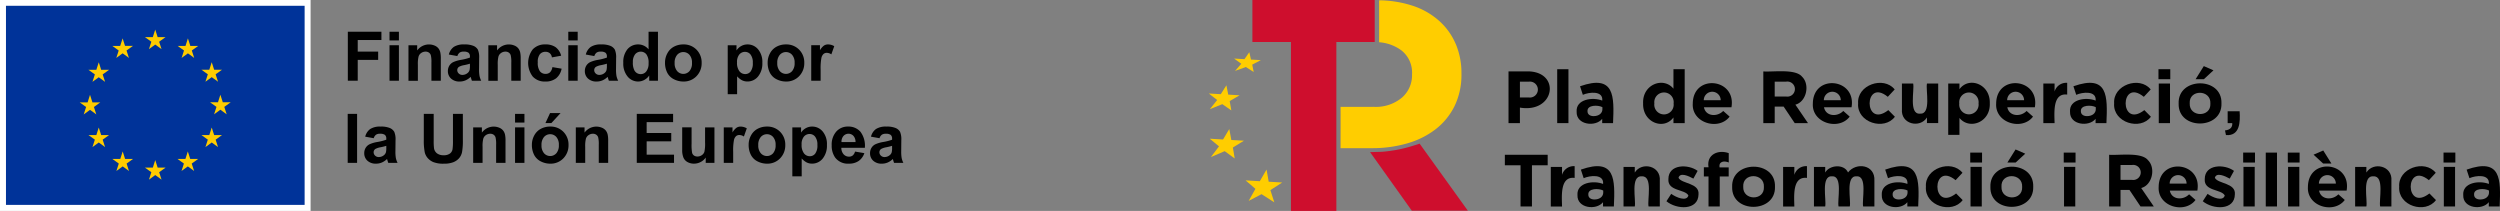 <svg xmlns="http://www.w3.org/2000/svg" width="489.344" height="41.283" viewBox="0 0 489.344 41.283">
  <rect x="0" y="0" width="489.344" height="41.283" fill="#808080" stroke="none"/>
  <g id="Grupo_461" data-name="Grupo 461" transform="translate(-1152.917 -2079)">
    <rect id="Rectángulo_104" data-name="Rectángulo 104" width="60.796" height="41.283" transform="translate(1152.917 2079)" fill="#fff"/>
    <rect id="Rectángulo_105" data-name="Rectángulo 105" width="58.457" height="38.972" transform="translate(1154.086 2080.132)" fill="#039"/>
    <path id="Trazado_221" data-name="Trazado 221" d="M138.413,31.94l1.233-.9,1.235.9-.47-1.457,1.253-.9H140.12l-.474-1.474-.472,1.476-1.544,0,1.253.9-.47,1.457" transform="translate(1043.656 2056.684)" fill="#fc0"/>
    <path id="Trazado_222" data-name="Trazado 222" d="M107.443,40.252l1.233-.9,1.235.9-.47-1.455,1.253-.9h-1.546l-.472-1.476L108.2,37.9l-1.544,0,1.251.9-.468,1.455" transform="translate(1068.243 2050.087)" fill="#fc0"/>
    <path id="Trazado_223" data-name="Trazado 223" d="M86.018,59.13l-.474,1.478-1.544,0,1.253.9-.47,1.455,1.235-.9,1.233.9-.47-1.455,1.253-.9H86.49l-.472-1.476" transform="translate(1086.232 2032.058)" fill="#fc0"/>
    <path id="Trazado_224" data-name="Trazado 224" d="M77.706,92.991l1.233.9-.468-1.455,1.251-.9H78.18l-.474-1.476-.472,1.48-1.544,0,1.253.9-.47,1.455,1.233-.9" transform="translate(1092.829 2007.504)" fill="#fc0"/>
    <path id="Trazado_225" data-name="Trazado 225" d="M86.49,122.564l-.474-1.474-.472,1.476-1.544,0,1.253.9-.47,1.455,1.233-.9,1.235.9-.47-1.455,1.253-.9H86.49" transform="translate(1086.232 1982.87)" fill="#fc0"/>
    <path id="Trazado_226" data-name="Trazado 226" d="M109.2,145.272l-.472-1.472-.472,1.474-1.544,0,1.251.9-.468,1.455,1.233-.9,1.233.9-.468-1.455,1.251-.9H109.2" transform="translate(1068.203 1964.841)" fill="#fc0"/>
    <path id="Trazado_227" data-name="Trazado 227" d="M140.128,153.494l-.472-1.474-.472,1.476-1.544,0,1.251.9-.468,1.455,1.233-.9,1.233.9-.47-1.455,1.253-.9h-1.544" transform="translate(1043.649 1958.315)" fill="#fc0"/>
    <path id="Trazado_228" data-name="Trazado 228" d="M171.058,145.272l-.472-1.472-.474,1.474-1.542,0,1.251.9-.468,1.455,1.233-.9,1.235.9-.472-1.455,1.253-.9h-1.544" transform="translate(1019.094 1964.841)" fill="#fc0"/>
    <path id="Trazado_229" data-name="Trazado 229" d="M193.76,122.564l-.474-1.474-.472,1.476-1.544,0,1.253.9-.47,1.455,1.233-.9,1.235.9-.47-1.455,1.253-.9H193.76" transform="translate(1001.073 1982.87)" fill="#fc0"/>
    <path id="Trazado_230" data-name="Trazado 230" d="M203.524,91.454H201.98l-.474-1.474-.47,1.476-1.546,0,1.253.9-.468,1.455,1.231-.9,1.235.9-.468-1.455,1.251-.9" transform="translate(994.547 2007.567)" fill="#fc0"/>
    <path id="Trazado_231" data-name="Trazado 231" d="M192.053,62.878l1.233-.9,1.235.9-.47-1.455,1.253-.9H193.76l-.474-1.474-.472,1.476-1.544,0,1.253.9-.47,1.455" transform="translate(1001.073 2032.122)" fill="#fc0"/>
    <path id="Trazado_232" data-name="Trazado 232" d="M170.676,36.43l-.472,1.476-1.544,0,1.251.9-.47,1.457,1.237-.9,1.231.9-.468-1.457,1.253-.9h-1.546l-.472-1.474" transform="translate(1019.022 2050.079)" fill="#fc0"/>
    <g id="Grupo_70" data-name="Grupo 70" transform="translate(1220.974 2085.21)">
      <path id="Trazado_233" data-name="Trazado 233" d="M330.3,39.721V30.13h6.575v1.622h-4.638v2.269h4v1.622h-4v4.075H330.3Z" transform="translate(-330.273 -30.13)"/>
      <path id="Trazado_234" data-name="Trazado 234" d="M369.88,31.841v-1.7h1.839v1.7Zm0,7.89V32.783h1.839v6.948Z" transform="translate(-361.695 -30.138)"/>
      <path id="Trazado_235" data-name="Trazado 235" d="M394.212,49.3h-1.839V45.758a5.489,5.489,0,0,0-.117-1.455,1.013,1.013,0,0,0-.383-.513,1.1,1.1,0,0,0-.637-.183,1.474,1.474,0,0,0-.857.262,1.312,1.312,0,0,0-.519.695,5.958,5.958,0,0,0-.14,1.6v3.148H387.88V42.357h1.707v1.02a2.852,2.852,0,0,1,3.4-.958,1.872,1.872,0,0,1,.763.559,2.02,2.02,0,0,1,.361.773,5.73,5.73,0,0,1,.1,1.237v4.318Z" transform="translate(-375.985 -39.712)"/>
      <path id="Trazado_236" data-name="Trazado 236" d="M427.165,44.468l-1.668-.3a2.6,2.6,0,0,1,.969-1.492,3.533,3.533,0,0,1,2.041-.484,4.41,4.41,0,0,1,1.832.291,1.819,1.819,0,0,1,.847.74,3.8,3.8,0,0,1,.245,1.645l-.019,2.146a7.348,7.348,0,0,0,.089,1.35,3.973,3.973,0,0,0,.33.932h-1.818c-.047-.122-.107-.3-.177-.542-.031-.109-.052-.181-.066-.216a3.3,3.3,0,0,1-1.008.686,2.885,2.885,0,0,1-1.144.229,2.364,2.364,0,0,1-1.69-.581,1.933,1.933,0,0,1-.618-1.472,1.975,1.975,0,0,1,.282-1.049,1.847,1.847,0,0,1,.787-.707,6.159,6.159,0,0,1,1.461-.429,9.847,9.847,0,0,0,1.785-.451v-.183a.952.952,0,0,0-.262-.756,1.566,1.566,0,0,0-.987-.227,1.3,1.3,0,0,0-.765.194,1.335,1.335,0,0,0-.445.678Zm2.459,1.492a11,11,0,0,1-1.119.28,3.371,3.371,0,0,0-1,.322.77.77,0,0,0-.361.647.89.89,0,0,0,.289.668,1,1,0,0,0,.732.28,1.588,1.588,0,0,0,.948-.328,1.152,1.152,0,0,0,.439-.608,3.652,3.652,0,0,0,.072-.9v-.367Z" transform="translate(-405.699 -39.704)"/>
      <path id="Trazado_237" data-name="Trazado 237" d="M470.062,49.3h-1.839V45.758a5.489,5.489,0,0,0-.117-1.455,1.013,1.013,0,0,0-.383-.513,1.1,1.1,0,0,0-.637-.183,1.474,1.474,0,0,0-.857.262,1.312,1.312,0,0,0-.519.695,5.957,5.957,0,0,0-.14,1.6v3.148H463.73V42.357h1.707v1.02a2.852,2.852,0,0,1,3.4-.958,1.871,1.871,0,0,1,.763.559,2.021,2.021,0,0,1,.361.773,5.733,5.733,0,0,1,.1,1.237v4.318Z" transform="translate(-436.2 -39.712)"/>
      <path id="Trazado_238" data-name="Trazado 238" d="M507.984,44.4l-1.812.328a1.317,1.317,0,0,0-.416-.818,1.255,1.255,0,0,0-.841-.274,1.38,1.38,0,0,0-1.1.474,2.421,2.421,0,0,0-.408,1.587,2.8,2.8,0,0,0,.416,1.746,1.364,1.364,0,0,0,1.115.511,1.243,1.243,0,0,0,.857-.3,1.8,1.8,0,0,0,.472-1.024l1.806.307A3.206,3.206,0,0,1,507,48.819a3.344,3.344,0,0,1-2.14.635,3.173,3.173,0,0,1-2.43-.963,4.384,4.384,0,0,1,0-5.343,3.229,3.229,0,0,1,2.459-.958,3.351,3.351,0,0,1,2.018.546,3.034,3.034,0,0,1,1.076,1.665Z" transform="translate(-466.2 -39.704)"/>
      <path id="Trazado_239" data-name="Trazado 239" d="M539.65,31.841v-1.7h1.839v1.7Zm0,7.89V32.783h1.839v6.948Z" transform="translate(-496.471 -30.138)"/>
      <path id="Trazado_240" data-name="Trazado 240" d="M557.225,44.468l-1.667-.3a2.6,2.6,0,0,1,.969-1.492,3.534,3.534,0,0,1,2.041-.484,4.41,4.41,0,0,1,1.832.291,1.819,1.819,0,0,1,.847.74,3.8,3.8,0,0,1,.245,1.645l-.019,2.146a7.357,7.357,0,0,0,.089,1.35,3.97,3.97,0,0,0,.33.932h-1.818c-.047-.122-.107-.3-.177-.542-.031-.109-.052-.181-.066-.216a3.3,3.3,0,0,1-1.008.686,2.885,2.885,0,0,1-1.144.229,2.364,2.364,0,0,1-1.69-.581,1.933,1.933,0,0,1-.618-1.472,1.975,1.975,0,0,1,.282-1.049,1.848,1.848,0,0,1,.787-.707,6.16,6.16,0,0,1,1.461-.429,9.846,9.846,0,0,0,1.785-.451v-.183a.953.953,0,0,0-.262-.756,1.567,1.567,0,0,0-.987-.227,1.3,1.3,0,0,0-.765.194,1.335,1.335,0,0,0-.445.678Zm2.459,1.492a11,11,0,0,1-1.119.28,3.372,3.372,0,0,0-1,.322.77.77,0,0,0-.361.647.89.89,0,0,0,.289.668,1,1,0,0,0,.732.28,1.588,1.588,0,0,0,.948-.328,1.153,1.153,0,0,0,.439-.608,3.658,3.658,0,0,0,.072-.9v-.367Z" transform="translate(-508.951 -39.704)"/>
      <path id="Trazado_241" data-name="Trazado 241" d="M598.644,39.721h-1.707V38.7a2.756,2.756,0,0,1-1,.886,2.578,2.578,0,0,1-1.169.291,2.647,2.647,0,0,1-2.051-.965,3.924,3.924,0,0,1-.853-2.692,3.924,3.924,0,0,1,.831-2.686,2.711,2.711,0,0,1,2.1-.919,2.606,2.606,0,0,1,2.016.969V30.13h1.839v9.591ZM593.738,36.1a3.194,3.194,0,0,0,.307,1.61,1.388,1.388,0,0,0,1.243.719,1.353,1.353,0,0,0,1.08-.54,2.489,2.489,0,0,0,.445-1.612,2.733,2.733,0,0,0-.431-1.723,1.419,1.419,0,0,0-2.2-.008,2.349,2.349,0,0,0-.441,1.554Z" transform="translate(-537.919 -30.13)"/>
      <path id="Trazado_242" data-name="Trazado 242" d="M631.5,45.723a3.757,3.757,0,0,1,.451-1.773,3.108,3.108,0,0,1,1.278-1.309,3.8,3.8,0,0,1,1.849-.451,3.472,3.472,0,0,1,2.585,1.024,3.537,3.537,0,0,1,1.008,2.587,3.6,3.6,0,0,1-1.018,2.614,3.44,3.44,0,0,1-2.56,1.037,4.049,4.049,0,0,1-1.822-.431,2.943,2.943,0,0,1-1.317-1.266,4.216,4.216,0,0,1-.451-2.03Zm1.884.1a2.3,2.3,0,0,0,.491,1.583,1.6,1.6,0,0,0,2.418,0,2.33,2.33,0,0,0,.486-1.6,2.272,2.272,0,0,0-.486-1.571,1.6,1.6,0,0,0-2.418,0A2.3,2.3,0,0,0,633.384,45.822Z" transform="translate(-569.389 -39.704)"/>
      <path id="Trazado_243" data-name="Trazado 243" d="M691.054,42.349h1.713v1.02a2.579,2.579,0,0,1,.9-.851,2.482,2.482,0,0,1,1.262-.328,2.65,2.65,0,0,1,2.055.948,3.838,3.838,0,0,1,.843,2.643,4.008,4.008,0,0,1-.851,2.7,2.649,2.649,0,0,1-2.061.965,2.34,2.34,0,0,1-1.043-.229,3.515,3.515,0,0,1-.985-.785v3.5H691.05V42.345Zm1.818,3.356a2.676,2.676,0,0,0,.464,1.729,1.418,1.418,0,0,0,1.132.559,1.3,1.3,0,0,0,1.066-.513,2.637,2.637,0,0,0,.425-1.684,2.508,2.508,0,0,0-.439-1.622,1.358,1.358,0,0,0-1.086-.53,1.436,1.436,0,0,0-1.119.519,2.311,2.311,0,0,0-.445,1.54Z" transform="translate(-616.664 -39.704)"/>
      <path id="Trazado_244" data-name="Trazado 244" d="M728.96,45.723a3.757,3.757,0,0,1,.451-1.773,3.107,3.107,0,0,1,1.278-1.309,3.8,3.8,0,0,1,1.849-.451,3.472,3.472,0,0,1,2.585,1.024,3.537,3.537,0,0,1,1.008,2.587,3.6,3.6,0,0,1-1.018,2.614,3.439,3.439,0,0,1-2.56,1.037,4.049,4.049,0,0,1-1.822-.431,2.943,2.943,0,0,1-1.317-1.266,4.216,4.216,0,0,1-.451-2.03Zm1.884.1a2.3,2.3,0,0,0,.491,1.583,1.6,1.6,0,0,0,2.418,0,2.33,2.33,0,0,0,.486-1.6,2.272,2.272,0,0,0-.486-1.571,1.6,1.6,0,0,0-2.418,0A2.3,2.3,0,0,0,730.844,45.822Z" transform="translate(-646.76 -39.704)"/>
      <path id="Trazado_245" data-name="Trazado 245" d="M772.189,49.3H770.35V42.347h1.707v.987a2.986,2.986,0,0,1,.787-.921,1.451,1.451,0,0,1,.8-.223,2.333,2.333,0,0,1,1.21.346l-.569,1.6a1.619,1.619,0,0,0-.864-.3,1,1,0,0,0-.654.212,1.456,1.456,0,0,0-.422.769,10.875,10.875,0,0,0-.155,2.329V49.3Z" transform="translate(-679.618 -39.704)"/>
      <path id="Trazado_246" data-name="Trazado 246" d="M330.17,117.721V108.13h1.839v9.591Z" transform="translate(-330.17 -92.052)"/>
      <path id="Trazado_247" data-name="Trazado 247" d="M347.755,122.468l-1.668-.3a2.6,2.6,0,0,1,.969-1.492,3.534,3.534,0,0,1,2.041-.484,4.41,4.41,0,0,1,1.832.291,1.818,1.818,0,0,1,.847.74,3.8,3.8,0,0,1,.245,1.645L352,125.011a7.345,7.345,0,0,0,.089,1.35,3.97,3.97,0,0,0,.33.932H350.6c-.047-.122-.107-.3-.177-.542-.031-.109-.052-.181-.066-.216a3.3,3.3,0,0,1-1.008.686,2.885,2.885,0,0,1-1.144.229,2.364,2.364,0,0,1-1.69-.581,1.933,1.933,0,0,1-.618-1.472,1.975,1.975,0,0,1,.282-1.049,1.847,1.847,0,0,1,.787-.707,6.161,6.161,0,0,1,1.461-.429,9.849,9.849,0,0,0,1.785-.451v-.183a.952.952,0,0,0-.262-.756,1.566,1.566,0,0,0-.987-.227,1.3,1.3,0,0,0-.765.194,1.335,1.335,0,0,0-.445.678Zm2.459,1.492a10.994,10.994,0,0,1-1.119.28,3.371,3.371,0,0,0-1,.322.77.77,0,0,0-.361.647.89.89,0,0,0,.289.668,1,1,0,0,0,.732.28,1.588,1.588,0,0,0,.948-.328,1.153,1.153,0,0,0,.439-.608,3.656,3.656,0,0,0,.072-.9v-.367Z" transform="translate(-342.658 -101.626)"/>
      <path id="Trazado_248" data-name="Trazado 248" d="M402.44,108.13h1.936v5.194a10.874,10.874,0,0,0,.072,1.6,1.561,1.561,0,0,0,.592.946,2.053,2.053,0,0,0,1.28.357,1.964,1.964,0,0,0,1.243-.336,1.331,1.331,0,0,0,.5-.827,10.951,10.951,0,0,0,.085-1.628v-5.306h1.936v5.038a12.912,12.912,0,0,1-.157,2.441,2.694,2.694,0,0,1-.579,1.2,2.926,2.926,0,0,1-1.127.781,4.914,4.914,0,0,1-1.845.291,5.3,5.3,0,0,1-2.084-.317,2.974,2.974,0,0,1-1.121-.824,2.64,2.64,0,0,1-.542-1.064,11.7,11.7,0,0,1-.19-2.434v-5.116Z" transform="translate(-387.543 -92.052)"/>
      <path id="Trazado_249" data-name="Trazado 249" d="M455.652,127.3h-1.839v-3.545a5.491,5.491,0,0,0-.117-1.455,1.013,1.013,0,0,0-.383-.513,1.1,1.1,0,0,0-.637-.183,1.474,1.474,0,0,0-.857.262,1.312,1.312,0,0,0-.519.695,5.959,5.959,0,0,0-.14,1.6v3.148H449.32v-6.948h1.707v1.02a2.852,2.852,0,0,1,3.4-.958,1.872,1.872,0,0,1,.763.559,2.02,2.02,0,0,1,.361.773,5.733,5.733,0,0,1,.1,1.237v4.318Z" transform="translate(-424.76 -101.634)"/>
      <path id="Trazado_250" data-name="Trazado 250" d="M489.09,109.841v-1.7h1.839v1.7Zm0,7.89v-6.948h1.839v6.948Z" transform="translate(-456.333 -92.06)"/>
      <path id="Trazado_251" data-name="Trazado 251" d="M505.08,113.522a3.757,3.757,0,0,1,.451-1.773,3.107,3.107,0,0,1,1.278-1.309,3.8,3.8,0,0,1,1.849-.451,3.472,3.472,0,0,1,2.585,1.024,3.537,3.537,0,0,1,1.008,2.587,3.6,3.6,0,0,1-1.018,2.614,3.44,3.44,0,0,1-2.56,1.037,4.049,4.049,0,0,1-1.822-.431,2.943,2.943,0,0,1-1.317-1.266,4.216,4.216,0,0,1-.451-2.03Zm1.884.1a2.3,2.3,0,0,0,.491,1.583,1.6,1.6,0,0,0,2.418,0,2.33,2.33,0,0,0,.486-1.6,2.271,2.271,0,0,0-.486-1.571,1.6,1.6,0,0,0-2.418,0A2.3,2.3,0,0,0,506.964,113.621Zm.773-4.324.9-1.956H510.7l-1.8,1.956Z" transform="translate(-469.027 -91.425)"/>
      <path id="Trazado_252" data-name="Trazado 252" d="M553.122,127.3h-1.839v-3.545a5.488,5.488,0,0,0-.117-1.455,1.013,1.013,0,0,0-.383-.513,1.1,1.1,0,0,0-.637-.183,1.473,1.473,0,0,0-.857.262,1.312,1.312,0,0,0-.519.695,5.956,5.956,0,0,0-.14,1.6v3.148H546.79v-6.948H548.5v1.02a2.852,2.852,0,0,1,3.4-.958,1.872,1.872,0,0,1,.763.559,2.021,2.021,0,0,1,.361.773,5.733,5.733,0,0,1,.1,1.237v4.318Z" transform="translate(-502.139 -101.634)"/>
      <path id="Trazado_253" data-name="Trazado 253" d="M604.672,117.721V108.13h7.111v1.622h-5.176v2.127h4.815V113.5h-4.815v2.61h5.357v1.616H604.67Z" transform="translate(-548.089 -92.052)"/>
      <path id="Trazado_254" data-name="Trazado 254" d="M652.391,127.891V126.85a2.665,2.665,0,0,1-1,.876,2.788,2.788,0,0,1-1.3.319,2.579,2.579,0,0,1-1.255-.307,1.8,1.8,0,0,1-.8-.864,3.865,3.865,0,0,1-.249-1.538v-4.4h1.839v3.193a8.843,8.843,0,0,0,.1,1.8.974.974,0,0,0,.369.524,1.144,1.144,0,0,0,.68.194,1.45,1.45,0,0,0,.843-.258,1.3,1.3,0,0,0,.509-.641,7.368,7.368,0,0,0,.138-1.874v-2.931H654.1v6.948Z" transform="translate(-582.313 -102.222)"/>
      <path id="Trazado_255" data-name="Trazado 255" d="M689.129,127.3H687.29v-6.948H689v.987a2.985,2.985,0,0,1,.787-.921,1.45,1.45,0,0,1,.8-.223,2.333,2.333,0,0,1,1.21.346l-.569,1.6a1.618,1.618,0,0,0-.864-.3,1,1,0,0,0-.653.212,1.457,1.457,0,0,0-.423.769,10.883,10.883,0,0,0-.155,2.329V127.3Z" transform="translate(-613.679 -101.626)"/>
      <path id="Trazado_256" data-name="Trazado 256" d="M710.91,123.723a3.758,3.758,0,0,1,.451-1.773,3.108,3.108,0,0,1,1.278-1.309,3.8,3.8,0,0,1,1.849-.451,3.472,3.472,0,0,1,2.585,1.024,3.537,3.537,0,0,1,1.008,2.587,3.6,3.6,0,0,1-1.018,2.614,3.44,3.44,0,0,1-2.56,1.037,4.049,4.049,0,0,1-1.822-.431,2.943,2.943,0,0,1-1.317-1.266,4.215,4.215,0,0,1-.451-2.03Zm1.884.1a2.3,2.3,0,0,0,.491,1.583,1.6,1.6,0,0,0,2.418,0,2.33,2.33,0,0,0,.486-1.6,2.272,2.272,0,0,0-.486-1.571,1.6,1.6,0,0,0-2.418,0A2.3,2.3,0,0,0,712.794,123.822Z" transform="translate(-632.43 -101.626)"/>
      <path id="Trazado_257" data-name="Trazado 257" d="M752.4,120.349h1.713v1.02a2.579,2.579,0,0,1,.9-.851,2.482,2.482,0,0,1,1.262-.328,2.65,2.65,0,0,1,2.055.948,3.838,3.838,0,0,1,.843,2.643,4.008,4.008,0,0,1-.851,2.7,2.649,2.649,0,0,1-2.061.965,2.34,2.34,0,0,1-1.043-.229,3.516,3.516,0,0,1-.985-.785v3.5H752.4v-9.591Zm1.818,3.356a2.675,2.675,0,0,0,.464,1.729,1.418,1.418,0,0,0,1.132.559,1.3,1.3,0,0,0,1.066-.513,2.637,2.637,0,0,0,.425-1.684,2.507,2.507,0,0,0-.439-1.622,1.358,1.358,0,0,0-1.086-.53,1.436,1.436,0,0,0-1.119.519,2.311,2.311,0,0,0-.445,1.54Z" transform="translate(-665.368 -101.626)"/>
      <path id="Trazado_258" data-name="Trazado 258" d="M794.347,125.075l1.832.307a3,3,0,0,1-1.115,1.534,3.283,3.283,0,0,1-1.907.526,3.111,3.111,0,0,1-2.682-1.183,3.982,3.982,0,0,1-.686-2.4,3.832,3.832,0,0,1,.9-2.7,2.976,2.976,0,0,1,2.284-.979,3.087,3.087,0,0,1,2.447,1.024,4.535,4.535,0,0,1,.858,3.137h-4.6a1.848,1.848,0,0,0,.445,1.272,1.394,1.394,0,0,0,1.06.456,1.123,1.123,0,0,0,.726-.235,1.462,1.462,0,0,0,.445-.759Zm.105-1.857A1.77,1.77,0,0,0,794.04,122a1.323,1.323,0,0,0-1.948.023,1.7,1.7,0,0,0-.385,1.191h2.748Z" transform="translate(-695.051 -101.618)"/>
      <path id="Trazado_259" data-name="Trazado 259" d="M828.045,122.468l-1.668-.3a2.6,2.6,0,0,1,.969-1.492,3.534,3.534,0,0,1,2.041-.484,4.41,4.41,0,0,1,1.833.291,1.818,1.818,0,0,1,.847.74,3.8,3.8,0,0,1,.245,1.645l-.019,2.146a7.34,7.34,0,0,0,.089,1.35,3.968,3.968,0,0,0,.33.932h-1.818c-.047-.122-.107-.3-.177-.542-.031-.109-.052-.181-.066-.216a3.294,3.294,0,0,1-1.008.686,2.885,2.885,0,0,1-1.144.229,2.364,2.364,0,0,1-1.69-.581,1.933,1.933,0,0,1-.618-1.472,1.975,1.975,0,0,1,.282-1.049,1.847,1.847,0,0,1,.787-.707,6.161,6.161,0,0,1,1.461-.429,9.848,9.848,0,0,0,1.785-.451v-.183a.953.953,0,0,0-.262-.756,1.567,1.567,0,0,0-.987-.227,1.3,1.3,0,0,0-.765.194,1.335,1.335,0,0,0-.445.678Zm2.459,1.492a10.992,10.992,0,0,1-1.119.28,3.371,3.371,0,0,0-1,.322.77.77,0,0,0-.361.647.89.89,0,0,0,.289.668,1,1,0,0,0,.732.28,1.588,1.588,0,0,0,.948-.328,1.153,1.153,0,0,0,.439-.608,3.653,3.653,0,0,0,.072-.9v-.367Z" transform="translate(-723.948 -101.626)"/>
    </g>
    <g id="Grupo_72" data-name="Grupo 72" transform="translate(1389.53 2079)">
      <path id="Trazado_260" data-name="Trazado 260" d="M39.752,0V8.22H32.244V41.283H23.356V8.22H15.81V0Z" transform="translate(-7.282 0)" fill="#ce0e2d"/>
      <path id="Trazado_261" data-name="Trazado 261" d="M68.208,52.135l-1.241.394a27.084,27.084,0,0,1-6.2,1.2l-2.255.059,8.171,11.467H77.652L68.213,52.13Z" transform="translate(-26.952 -24.013)" fill="#ce0e2d"/>
      <path id="Trazado_262" data-name="Trazado 262" d="M20.5,64.065l-2.643-.156L17.44,61.53l-1.321,2.281L13.33,63.65l1.931,1.656-1.321,2.357,2.519-1.316,2.5,1.607-.771-2.4Z" transform="translate(-6.14 -28.343)" fill="#ffcd00"/>
      <path id="Trazado_263" data-name="Trazado 263" d="M7.028,49.107l-2.465-.14-.4-2.147L2.94,48.87l-2.6-.151,1.807,1.494-1.591,2.1,2.708-1.16,1.958,1.429-.356-2.141Z" transform="translate(-0.157 -21.567)" fill="#ffcd00"/>
      <path id="Trazado_264" data-name="Trazado 264" d="M6.025,32.908,3.8,32.778,3.441,30.95l-1.1,1.742L0,32.557l1.629,1.278L.2,35.626l2.438-.982,1.769,1.224-.324-1.828Z" transform="translate(0 -14.257)" fill="#ffcd00"/>
      <path id="Trazado_265" data-name="Trazado 265" d="M14.4,20.489l-1.931-.113-.324-1.445-.949,1.37L9.16,20.181,10.579,21.2l-1.23,1.4,2.114-.76,1.543.971-.291-1.44Z" transform="translate(-4.219 -8.72)" fill="#ffcd00"/>
      <path id="Trazado_266" data-name="Trazado 266" d="M70.317,8.583a12.763,12.763,0,0,0-3.285-4.514,14.643,14.643,0,0,0-5.2-2.923A21.827,21.827,0,0,0,55.356.11c0,2.74.016,5.448,0,8.209a8.348,8.348,0,0,1,4.369,1.6A5.528,5.528,0,0,1,61.8,14.581V14.7a5.791,5.791,0,0,1-1.979,4.461,7.977,7.977,0,0,1-5.572,1.8l-6.44.011c.016,2.713,0,5.372,0,8.08h6.127a24.553,24.553,0,0,0,6.844-.917,16.593,16.593,0,0,0,5.577-2.745,13,13,0,0,0,3.749-4.547,13.945,13.945,0,0,0,1.365-6.316v-.119a14.451,14.451,0,0,0-1.143-5.814Z" transform="translate(-22.023 -0.05)" fill="#ffcd00"/>
      <path id="Trazado_267" data-name="Trazado 267" d="M108.765,25.92H112.9c6.116.356,4.833,8.209-1.909,7.082v3.037H108.76V25.92Zm3.991,5.1a1.56,1.56,0,1,0-.043-3.091h-1.721v3.091Z" transform="translate(-50.099 -11.94)"/>
      <path id="Trazado_268" data-name="Trazado 268" d="M126.43,25.12h2.2V35.67h-2.2Z" transform="translate(-58.239 -11.571)"/>
      <path id="Trazado_269" data-name="Trazado 269" d="M133.474,35.713c-.183-2.476,3.166-2.918,5.016-2.184.2-1.99-2.573-1.672-3.8-1.127l-.55-1.677c6.8-2.389,6.693,1.931,6.462,7.211h-2.125V37.1C137.19,38.744,133.366,38.312,133.474,35.713Zm5.043-.507v-.388c-.831-.453-3-.475-2.918.782-.016.609.48.971,1.2.971,1.025,0,1.721-.566,1.721-1.359Z" transform="translate(-61.48 -13.841)"/>
      <path id="Trazado_270" data-name="Trazado 270" d="M157.6,31.808c-.173-3.738,4-5.28,5.938-2.875V25.12h2.2V35.67h-2.2V34.559c-1.877,2.573-6.068.987-5.938-2.745Zm5.971,0a1.9,1.9,0,1,0-3.77,0A1.9,1.9,0,1,0,163.566,31.808Z" transform="translate(-72.593 -11.571)"/>
      <path id="Trazado_271" data-name="Trazado 271" d="M175.623,34.17c.059-5.874,8.543-4.957,7.573.723h-5.388c.345,1.823,2.621,1.936,3.77.723l1.257,1.111C180.72,39.526,175.38,38,175.623,34.17Zm5.464-.653a1.656,1.656,0,0,0-3.312,0Z" transform="translate(-80.896 -13.901)"/>
      <path id="Trazado_272" data-name="Trazado 272" d="M201.23,25.89c1.877.146,6.278-.561,7.573,1.025,1.613,1.553.863,4.935-1.3,5.48l2.47,3.614h-2.6l-2.168-3.236h-1.748v3.236H201.23V25.89Zm4.482,4.914a1.475,1.475,0,1,0-.043-2.907h-2.211V30.8h2.255Z" transform="translate(-92.695 -11.91)"/>
      <path id="Trazado_273" data-name="Trazado 273" d="M219.2,34.17c.059-5.874,8.543-4.957,7.573.723h-5.388c.345,1.823,2.621,1.936,3.77.723l1.257,1.111C224.3,39.526,218.96,38,219.2,34.17Zm5.464-.653a1.656,1.656,0,0,0-3.312,0Z" transform="translate(-100.97 -13.901)"/>
      <path id="Trazado_274" data-name="Trazado 274" d="M235.63,34.117c-.3-3.646,4.994-5.458,7.152-2.762L241.439,32.8c-4.736-3.851-4.795,6.4.1,2.6l1.284,1.3c-2.071,2.778-7.449,1.133-7.2-2.589Z" transform="translate(-108.535 -13.848)"/>
      <path id="Trazado_275" data-name="Trazado 275" d="M251.519,35.326V30.31h2.2c.291,1.219-.912,6.062,1.327,5.9,2.287.183,1.089-4.665,1.375-5.9h2.2v7.745h-2.2v-1.1c-1.354,2.168-5.162,1.343-4.9-1.634Z" transform="translate(-115.854 -13.962)"/>
      <path id="Trazado_276" data-name="Trazado 276" d="M268.33,30.192h2.2V31.3c1.877-2.573,6.068-.987,5.938,2.745.173,3.738-4,5.28-5.938,2.875v3.322h-2.2V30.186Zm5.938,3.889a1.9,1.9,0,1,0-3.77,0A1.9,1.9,0,1,0,274.268,34.081Z" transform="translate(-123.604 -13.838)"/>
      <path id="Trazado_277" data-name="Trazado 277" d="M285.723,34.17c.059-5.874,8.543-4.957,7.573.723h-5.388c.345,1.823,2.621,1.936,3.77.723l1.257,1.111C290.82,39.526,285.48,38,285.723,34.17Zm5.464-.653a1.656,1.656,0,0,0-3.312,0Z" transform="translate(-131.612 -13.901)"/>
      <path id="Trazado_278" data-name="Trazado 278" d="M302.85,30.193h2.2v1.559a2.391,2.391,0,0,1,2.47-1.7v2.3c-2.9-.361-2.5,3.592-2.47,5.593h-2.2V30.193Z" transform="translate(-139.505 -13.839)"/>
      <path id="Trazado_279" data-name="Trazado 279" d="M312.524,35.713c-.183-2.476,3.166-2.918,5.016-2.184.2-1.99-2.573-1.672-3.8-1.127l-.55-1.677c6.8-2.389,6.693,1.931,6.462,7.211h-2.125V37.1c-1.284,1.645-5.108,1.214-5-1.386Zm5.043-.507v-.388c-.831-.453-3-.475-2.918.782-.016.609.48.971,1.2.971,1.025,0,1.721-.566,1.721-1.359Z" transform="translate(-143.957 -13.841)"/>
      <path id="Trazado_280" data-name="Trazado 280" d="M328.54,34.117c-.3-3.646,4.994-5.458,7.152-2.762L334.349,32.8c-4.736-3.851-4.795,6.4.1,2.6l1.284,1.3c-2.071,2.778-7.449,1.133-7.2-2.589Z" transform="translate(-151.333 -13.848)"/>
      <path id="Trazado_281" data-name="Trazado 281" d="M344.63,25.12h2.314v1.952H344.63V25.12Zm.059,2.8h2.2V35.67h-2.2Z" transform="translate(-158.75 -11.571)"/>
      <path id="Trazado_282" data-name="Trazado 282" d="M351.947,31.32c-.2-5.243,8.57-5.3,8.382-.027C360.5,36.5,351.791,36.557,351.947,31.32Zm6.213,0c.151-2.778-4.223-2.832-4.045-.027C354,34.033,358.312,34.087,358.161,31.32Zm-1.289-7.33,1.893.825-1.877,1.737H355.27l1.6-2.557Z" transform="translate(-162.119 -11.051)"/>
      <path id="Trazado_283" data-name="Trazado 283" d="M368.78,44.133c1-.1,1.489-.609,1.419-1.429h-.9V40.39h2.341c.14,2.1.065,4.87-2.675,4.655Z" transform="translate(-169.875 -18.605)"/>
      <path id="Trazado_284" data-name="Trazado 284" d="M110.51,58.225h-3.08V56.17h8.382v2.055h-3.08v8.063H110.5V58.225Z" transform="translate(-49.487 -25.874)"/>
      <path id="Trazado_285" data-name="Trazado 285" d="M124.1,60.443h2.2V62a2.391,2.391,0,0,1,2.47-1.7v2.3c-2.9-.361-2.5,3.592-2.47,5.593h-2.2Z" transform="translate(-57.165 -27.773)"/>
      <path id="Trazado_286" data-name="Trazado 286" d="M133.774,65.963c-.183-2.476,3.166-2.918,5.016-2.184.2-1.99-2.573-1.672-3.8-1.127l-.55-1.677c6.8-2.389,6.693,1.931,6.462,7.211h-2.125v-.836C137.49,68.994,133.666,68.562,133.774,65.963Zm5.043-.507v-.388c-.836-.453-3-.475-2.918.782-.016.609.48.971,1.2.971,1.025,0,1.721-.566,1.721-1.359Z" transform="translate(-61.618 -27.776)"/>
      <path id="Trazado_287" data-name="Trazado 287" d="M150.5,60.467h2.2v1.1c1.354-2.163,5.162-1.348,4.9,1.634v5.016h-2.2c-.291-1.219.912-6.062-1.327-5.9-2.292-.189-1.09,4.665-1.375,5.9h-2.2V60.473Z" transform="translate(-69.326 -27.798)"/>
      <path id="Trazado_288" data-name="Trazado 288" d="M166.065,67.206,167,65.76c.971.7,3.031,1.57,3.366.318-.631-1.262-4.11-.793-3.916-3.225,0-2.923,3.873-2.966,5.723-1.591l-.836,1.516c-.938-.523-2.621-1.284-2.907-.162.609,1.214,4.1.971,3.916,3.225-.032,3.215-4.3,3.02-6.289,1.359Z" transform="translate(-76.494 -27.816)"/>
      <path id="Trazado_289" data-name="Trazado 289" d="M180.562,59.94h-.912V58.134h.912c-.437-2.551,1.963-3.5,3.959-2.762V57.2c-.825-.367-2.012-.27-1.791.955h1.78V59.94h-1.748v5.868h-2.2V59.94Z" transform="translate(-82.754 -25.395)"/>
      <path id="Trazado_290" data-name="Trazado 290" d="M189.917,64.45c-.2-5.243,8.57-5.3,8.382-.027C198.466,69.628,189.761,69.687,189.917,64.45Zm6.213,0c.151-2.778-4.223-2.832-4.045-.027C191.967,67.163,196.282,67.217,196.131,64.45Z" transform="translate(-87.482 -27.865)"/>
      <path id="Trazado_291" data-name="Trazado 291" d="M208.41,60.443h2.2V62a2.391,2.391,0,0,1,2.47-1.7v2.3c-2.9-.361-2.5,3.592-2.47,5.593h-2.2Z" transform="translate(-96.002 -27.773)"/>
      <path id="Trazado_292" data-name="Trazado 292" d="M219.61,60.445h2.2v1.1c.809-1.483,3.7-1.748,4.466-.016,1.6-2.066,5.356-1.532,5.162,1.618v5.043h-2.2c-.291-1.2.9-6.052-1.284-5.9-2.233-.173-1.046,4.687-1.332,5.9h-2.2c-.291-1.2.9-6.052-1.284-5.9-2.233-.173-1.046,4.687-1.332,5.9h-2.2V60.445Z" transform="translate(-101.161 -27.776)"/>
      <path id="Trazado_293" data-name="Trazado 293" d="M244.214,65.963c-.183-2.476,3.166-2.918,5.016-2.184.2-1.99-2.573-1.672-3.8-1.127l-.55-1.677c6.8-2.389,6.693,1.931,6.462,7.211h-2.125v-.836C247.93,68.994,244.106,68.562,244.214,65.963Zm5.043-.507v-.388c-.831-.453-3-.475-2.918.782-.016.609.48.971,1.2.971,1.025,0,1.721-.566,1.721-1.359Z" transform="translate(-112.491 -27.776)"/>
      <path id="Trazado_294" data-name="Trazado 294" d="M260.23,64.367c-.3-3.646,4.994-5.458,7.152-2.762l-1.343,1.445c-4.736-3.851-4.795,6.4.1,2.6l1.284,1.3c-2.071,2.778-7.449,1.133-7.2-2.589Z" transform="translate(-119.867 -27.783)"/>
      <path id="Trazado_295" data-name="Trazado 295" d="M276.32,55.37h2.314v1.952H276.32Zm.059,2.8h2.2V65.92h-2.2Z" transform="translate(-127.284 -25.506)"/>
      <path id="Trazado_296" data-name="Trazado 296" d="M283.637,61.57c-.2-5.243,8.57-5.3,8.382-.027C292.186,66.748,283.481,66.807,283.637,61.57Zm6.213,0c.151-2.778-4.223-2.832-4.045-.027C285.687,64.283,290,64.337,289.851,61.57Zm-1.289-7.33,1.893.825L288.578,56.8H286.96l1.6-2.557Z" transform="translate(-130.653 -24.985)"/>
      <path id="Trazado_297" data-name="Trazado 297" d="M310.25,55.37h2.314v1.952H310.25Zm.059,2.8h2.2V65.92h-2.2Z" transform="translate(-142.913 -25.506)"/>
      <path id="Trazado_298" data-name="Trazado 298" d="M326.73,56.14c1.877.146,6.278-.561,7.573,1.025,1.613,1.553.863,4.935-1.3,5.48l2.47,3.614h-2.6l-2.168-3.236h-1.748v3.236H326.73Zm4.482,4.914a1.475,1.475,0,1,0-.043-2.907h-2.211v2.907Z" transform="translate(-150.505 -25.844)"/>
      <path id="Trazado_299" data-name="Trazado 299" d="M344.7,64.42c.059-5.874,8.543-4.957,7.573.723h-5.388c.345,1.823,2.621,1.936,3.77.723l1.257,1.111C349.8,69.776,344.46,68.255,344.7,64.42Zm5.464-.653a1.656,1.656,0,0,0-3.312,0Z" transform="translate(-158.781 -27.835)"/>
      <path id="Trazado_300" data-name="Trazado 300" d="M360.705,67.206l.938-1.445c.971.7,3.031,1.57,3.366.318-.631-1.262-4.11-.793-3.916-3.225,0-2.923,3.873-2.966,5.723-1.591l-.836,1.516c-.939-.523-2.621-1.284-2.907-.162.609,1.214,4.1.971,3.916,3.225-.032,3.215-4.3,3.02-6.289,1.359Z" transform="translate(-166.153 -27.816)"/>
      <path id="Trazado_301" data-name="Trazado 301" d="M375.37,55.37h2.314v1.952H375.37Zm.059,2.8h2.2V65.92h-2.2Z" transform="translate(-172.911 -25.506)"/>
      <path id="Trazado_302" data-name="Trazado 302" d="M383.57,55.37h2.2V65.92h-2.2V55.37Z" transform="translate(-176.688 -25.506)"/>
      <path id="Trazado_303" data-name="Trazado 303" d="M391.56,55.37h2.314v1.952H391.56Zm.059,2.8h2.2V65.92h-2.2Z" transform="translate(-180.368 -25.506)"/>
      <path id="Trazado_304" data-name="Trazado 304" d="M398.863,64.42c.059-5.874,8.543-4.957,7.573.723h-5.388c.345,1.823,2.621,1.936,3.77.723l1.257,1.111C403.96,69.776,398.62,68.255,398.863,64.42Zm5.464-.653a1.656,1.656,0,0,0-3.312,0Z" transform="translate(-183.729 -27.835)"/>
      <path id="Trazado_305" data-name="Trazado 305" d="M416,60.467h2.2v1.1c1.354-2.163,5.162-1.348,4.9,1.634v5.016h-2.2c-.291-1.219.911-6.062-1.327-5.9-2.292-.189-1.09,4.665-1.375,5.9H416V60.473Z" transform="translate(-191.626 -27.798)"/>
      <path id="Trazado_306" data-name="Trazado 306" d="M431.99,64.367c-.3-3.646,4.994-5.458,7.152-2.762L437.8,63.051c-4.736-3.851-4.795,6.4.1,2.6l1.284,1.3c-2.071,2.778-7.449,1.133-7.2-2.589Z" transform="translate(-198.987 -27.783)"/>
      <path id="Trazado_307" data-name="Trazado 307" d="M448.08,55.37h2.314v1.952H448.08Zm.059,2.8h2.2V65.92h-2.2Z" transform="translate(-206.403 -25.506)"/>
      <path id="Trazado_308" data-name="Trazado 308" d="M455.224,65.963c-.183-2.476,3.166-2.918,5.016-2.184.2-1.99-2.573-1.672-3.8-1.127l-.55-1.677c6.8-2.389,6.693,1.931,6.462,7.211h-2.125v-.836c-1.284,1.645-5.108,1.214-5-1.386Zm5.043-.507v-.388c-.831-.453-3-.475-2.918.782-.016.609.48.971,1.2.971,1.025,0,1.721-.566,1.721-1.359Z" transform="translate(-209.691 -27.776)"/>
      <path id="Trazado_309" data-name="Trazado 309" d="M404.41,57.167h-1.618L400.91,55.43l1.9-.82Z" transform="translate(-184.675 -25.155)"/>
    </g>
  </g>
</svg>
